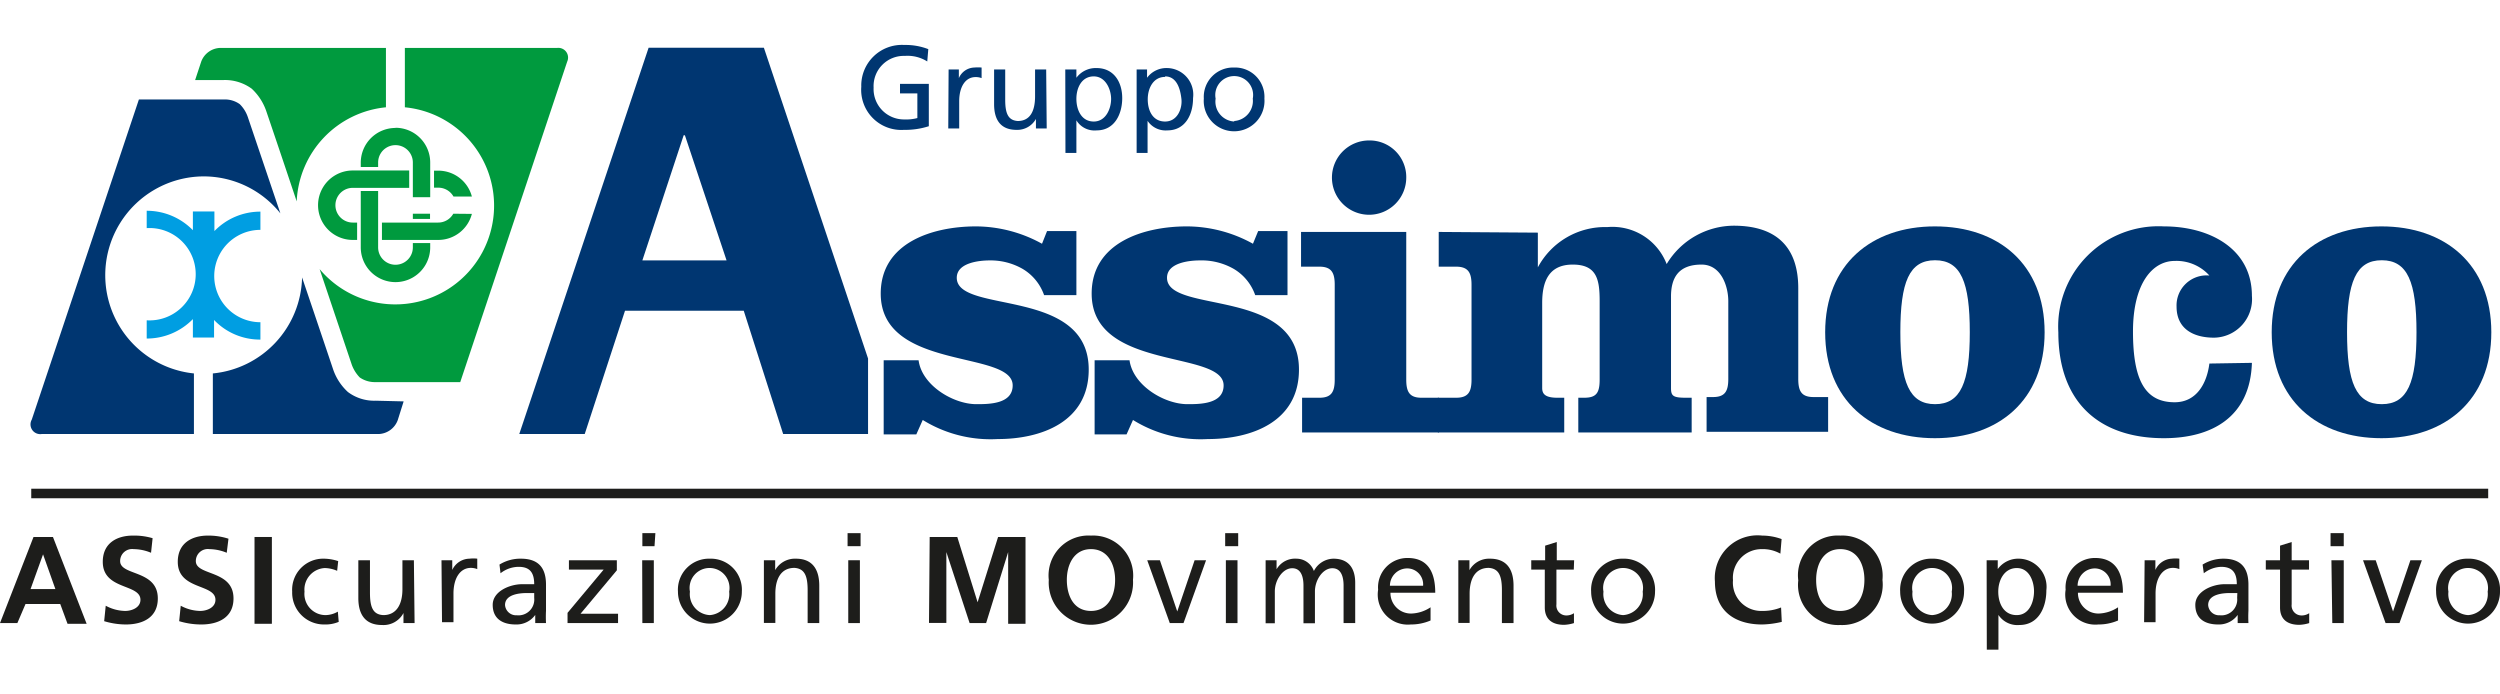 <svg xmlns="http://www.w3.org/2000/svg" viewBox="0 0 144 40"><defs><style>.cls-1{fill:#1d1d1b;}.cls-2{fill:#003671;}.cls-3{fill:#009ee2;}.cls-4{fill:#009a3e;}.cls-5{fill:none;}</style></defs><g id="Livello_2" data-name="Livello 2"><g id="Livello_1-2" data-name="Livello 1"><rect class="cls-1" x="1.8" y="28.15" width="141.52" height="0.55"/><path class="cls-2" d="M11.72,10.16a5.66,5.66,0,0,1,4.43,2.13L14.27,6.73A1.91,1.91,0,0,0,13.81,6a1.46,1.46,0,0,0-.91-.27H8L1.83,24.17A.56.56,0,0,0,2.4,25h8.77V21.51a5.69,5.69,0,0,1,.55-11.35Zm9.92,12.92a2.52,2.52,0,0,1-1.6-.5,3.14,3.14,0,0,1-.84-1.27s-.82-2.44-1.8-5.33a5.69,5.69,0,0,1-5.14,5.53V25h9.56a1.22,1.22,0,0,0,1.09-.8l.34-1.08Z"/><path class="cls-3" d="M15,13.19v-1a3.68,3.68,0,0,0-2.65,1.12V12.18H11.11v1.08a3.71,3.71,0,0,0-2.66-1.12v1a2.66,2.66,0,1,1,0,5.31v1.05a3.71,3.71,0,0,0,2.66-1.12v1.06h1.22V18.43A3.65,3.65,0,0,0,15,19.56v-1a2.66,2.66,0,0,1,0-5.32Z"/><path class="cls-4" d="M22.23,6.18V2.76H12.68a1.21,1.21,0,0,0-1.09.79l-.35,1.06h1.65a2.61,2.61,0,0,1,1.61.5,3.16,3.16,0,0,1,.83,1.27s.81,2.38,1.76,5.22A5.7,5.7,0,0,1,22.23,6.18ZM32.1,2.76H23.32V6.18a5.69,5.69,0,1,1-4.91,9.32L20.26,21a2.08,2.08,0,0,0,.46.74,1.53,1.53,0,0,0,.91.27h4.88L32.67,3.55A.56.56,0,0,0,32.1,2.76Z"/><path class="cls-4" d="M22.78,7.37a2,2,0,0,0-2,2v.25h1V9.36a1,1,0,0,1,2,0v2h1v-2a2,2,0,0,0-2-2Z"/><path class="cls-4" d="M25,10.81h.25a1,1,0,0,1,.87.51h1.06a2,2,0,0,0-1.93-1.49H25v1Z"/><polygon class="cls-4" points="24.77 12.61 24.77 12.31 23.78 12.31 23.78 12.61 24.77 12.61 24.77 12.61"/><path class="cls-4" d="M23.78,14v.25a1,1,0,1,1-2,0V11h-1v3.25a2,2,0,1,0,4,0V14Z"/><path class="cls-4" d="M26.11,12.31a1,1,0,0,1-.88.51H22v1h3.25a2,2,0,0,0,1.93-1.5Z"/><path class="cls-4" d="M20.57,12.82h-.25a1,1,0,0,1,0-2h3.25v-1H20.32a2,2,0,0,0,0,4h.25v-1Z"/><path class="cls-2" d="M52.91,20.75c.19,1.45,2,2.53,3.33,2.53.71,0,2.09,0,2.09-1.08,0-2.06-7.6-.81-7.6-5.29,0-2.94,3-3.87,5.49-3.87a7.92,7.92,0,0,1,3.8,1l.29-.73H62V17H60.14a2.84,2.84,0,0,0-1.25-1.52A3.71,3.71,0,0,0,57,15c-.56,0-1.89.12-1.89,1,0,2.11,7.6.51,7.6,5.29,0,3-2.72,4-5.24,4a7.43,7.43,0,0,1-4.32-1.1l-.37.83H50.9V20.75Z"/><path class="cls-2" d="M65.06,20.75c.2,1.45,2,2.53,3.34,2.53.71,0,2.08,0,2.08-1.08,0-2.06-7.6-.81-7.6-5.29,0-2.94,3-3.87,5.49-3.87a7.89,7.89,0,0,1,3.8,1l.3-.73h1.69V17H72.3a2.84,2.84,0,0,0-1.25-1.52A3.73,3.73,0,0,0,69.11,15c-.57,0-1.89.12-1.89,1,0,2.11,7.6.51,7.6,5.29,0,3-2.72,4-5.25,4a7.38,7.38,0,0,1-4.31-1.1l-.37.83H63.05V20.75Z"/><path class="cls-2" d="M81,21.86c0,.69.17,1.05.88,1.05h1v2H75v-2h1c.71,0,.88-.36.88-1.05V16.41c0-.68-.17-1.05-.88-1.05H74.94v-2H81v8.46h0m0-11.6a2.14,2.14,0,1,1-2.13-2.13A2.11,2.11,0,0,1,81,10.26Z"/><path class="cls-2" d="M88.58,13.4v2h0a4.39,4.39,0,0,1,4-2.32A3.35,3.35,0,0,1,96,15.21,4.54,4.54,0,0,1,99.86,13c2.52,0,3.72,1.29,3.72,3.6v5.22c0,.69.17,1.05.88,1.05h.84v2h-7v-2h.37c.71,0,.88-.36.88-1.05V17.35c0-.86-.41-2.11-1.54-2.11-1.33,0-1.76.76-1.76,1.84v5.27c0,.46.12.56.87.56h.32v2H90.91v-2h.34c.71,0,.89-.29.89-1.05V17.35c0-1.23-.15-2.11-1.55-2.11s-1.76,1-1.76,2.21v4.9c0,.34.17.56.88.56h.39v2H82.82v-2h1.05c.72,0,.89-.36.89-1.05V16.41c0-.68-.17-1.05-.89-1.05h-1v-2Z"/><path class="cls-2" d="M117.77,19.14c0,3.92-2.67,6.1-6.32,6.1s-6.32-2.18-6.32-6.1,2.67-6.1,6.32-6.1,6.32,2.17,6.32,6.1h0m-8.31,0c0,2.89.52,4.14,2,4.14s2-1.25,2-4.14-.51-4.15-2-4.15-2,1.25-2,4.15Z"/><path class="cls-2" d="M129.71,20.9c-.1,3.14-2.33,4.34-5.07,4.34-3.66,0-6.08-2-6.08-6.1a5.78,5.78,0,0,1,6.08-6.1c2.62,0,5.07,1.27,5.07,4a2.22,2.22,0,0,1-2.18,2.41c-1.18,0-2.16-.5-2.16-1.79a1.73,1.73,0,0,1,1.89-1.79,2.55,2.55,0,0,0-2-.84c-1.25,0-2.4,1.25-2.4,4.07s.71,4.07,2.4,4.07c1.27,0,1.86-1.1,2-2.23Z"/><path class="cls-2" d="M143.5,19.14c0,3.92-2.67,6.1-6.33,6.1s-6.32-2.18-6.32-6.1,2.67-6.1,6.32-6.1,6.33,2.17,6.33,6.1h0m-8.31,0c0,2.89.51,4.14,2,4.14s2-1.25,2-4.14-.51-4.15-2-4.15-2,1.25-2,4.15Z"/><path class="cls-2" d="M50,20.65l-6-17.9H37.36L29.91,25h3.77L36,17.9h6.84L45.11,25H50ZM37,15l2.38-7.21h.07L41.85,15Z"/><path class="cls-2" d="M53.41,3.54a2.12,2.12,0,0,0-1.29-.32,1.74,1.74,0,0,0-1.8,1.83,1.75,1.75,0,0,0,1.77,1.83,2.49,2.49,0,0,0,.75-.08V5.38h-1V4.83h1.66V7.27a4.44,4.44,0,0,1-1.43.21A2.31,2.31,0,0,1,49.61,5a2.34,2.34,0,0,1,2.48-2.41,3.64,3.64,0,0,1,1.38.24Z"/><path class="cls-2" d="M54.64,4h.59V4.5h0a1,1,0,0,1,.89-.61,2.39,2.39,0,0,1,.42,0V4.5a.92.92,0,0,0-.35-.06c-.57,0-.94.54-.94,1.4V7.4h-.63Z"/><path class="cls-2" d="M60.29,7.4h-.62V6.85h0a1.23,1.23,0,0,1-1.12.63c-.89,0-1.29-.55-1.29-1.48V4h.64V5.74c0,.8.17,1.19.72,1.23.72,0,1-.58,1-1.42V4h.64Z"/><path class="cls-2" d="M61.36,4H62v.48h0a1.39,1.39,0,0,1,1.16-.56c1,0,1.48.81,1.48,1.73s-.44,1.86-1.47,1.86A1.22,1.22,0,0,1,62,6.93h0V8.81h-.63ZM63,4.4c-.69,0-1,.65-1,1.29S62.29,7,63,7s1-.76,1-1.3S63.69,4.4,63,4.4Z"/><path class="cls-2" d="M65.47,4h.6v.48h0a1.39,1.39,0,0,1,1.17-.56,1.53,1.53,0,0,1,1.48,1.73c0,.94-.44,1.86-1.48,1.86a1.25,1.25,0,0,1-1.14-.55h0V8.81h-.63Zm1.64.43c-.68,0-1,.65-1,1.29S66.39,7,67.11,7s1-.76.94-1.3S67.8,4.4,67.11,4.4Z"/><path class="cls-2" d="M71.09,3.89a1.69,1.69,0,0,1,1.74,1.79,1.75,1.75,0,1,1-3.49,0A1.69,1.69,0,0,1,71.09,3.89Zm0,3.08a1.16,1.16,0,0,0,1.07-1.29,1.09,1.09,0,1,0-2.14,0A1.15,1.15,0,0,0,71.09,7Z"/><path class="cls-1" d="M1.93,30.93H3.05l1.94,5H3.89l-.42-1.14h-2L1,35.89H0Zm.55,1h0l-.72,2H3.19Z"/><path class="cls-1" d="M8.7,31.84a2.64,2.64,0,0,0-1-.21.69.69,0,0,0-.78.69c0,.86,2.17.49,2.17,2.15,0,1.09-.85,1.5-1.85,1.5A4.38,4.38,0,0,1,6,35.78l.09-.89a2.43,2.43,0,0,0,1.12.3c.38,0,.88-.19.88-.64,0-.94-2.17-.55-2.17-2.19,0-1.11.86-1.51,1.73-1.51A3.74,3.74,0,0,1,8.79,31Z"/><path class="cls-1" d="M13.06,31.84a2.68,2.68,0,0,0-1-.21.69.69,0,0,0-.78.69c0,.86,2.17.49,2.17,2.15,0,1.09-.86,1.5-1.86,1.5a4.38,4.38,0,0,1-1.27-.19l.09-.89a2.43,2.43,0,0,0,1.12.3c.38,0,.88-.19.88-.64,0-.94-2.17-.55-2.17-2.19,0-1.11.86-1.51,1.73-1.51a3.76,3.76,0,0,1,1.19.18Z"/><path class="cls-1" d="M14.66,30.93h1v5h-1Z"/><path class="cls-1" d="M19.42,32.88a1.85,1.85,0,0,0-.72-.16,1.24,1.24,0,0,0-1.16,1.36,1.22,1.22,0,0,0,1.2,1.35,1.45,1.45,0,0,0,.72-.2l.05.59a2,2,0,0,1-.84.15,1.83,1.83,0,0,1-1.84-1.89,1.79,1.79,0,0,1,1.84-1.9,2.73,2.73,0,0,1,.81.14Z"/><path class="cls-1" d="M23.88,35.89h-.64v-.58h0A1.3,1.3,0,0,1,22,36c-.94,0-1.36-.58-1.36-1.55V32.27h.67v1.87c0,.85.18,1.26.77,1.29.75,0,1.1-.61,1.1-1.49V32.27h.66Z"/><path class="cls-1" d="M25.43,32.27h.62v.56h0a1.11,1.11,0,0,1,1-.65,1.78,1.78,0,0,1,.44,0v.6a1,1,0,0,0-.37-.07c-.6,0-1,.57-1,1.48v1.65h-.66Z"/><path class="cls-1" d="M28.77,32.52A2.28,2.28,0,0,1,30,32.18c1,0,1.45.51,1.45,1.5v1.5a6.69,6.69,0,0,0,0,.71h-.62v-.47h0a1.33,1.33,0,0,1-1.12.55c-.78,0-1.33-.34-1.33-1.13s1-1.19,1.69-1.19c.26,0,.44,0,.7,0,0-.63-.22-1-.89-1a1.7,1.7,0,0,0-1.05.37Zm2,1.64h-.42c-.36,0-1.26.05-1.26.69a.64.64,0,0,0,.68.59.91.91,0,0,0,1-1Z"/><path class="cls-1" d="M32.69,35.3l2.08-2.49h-2v-.54h2.76v.58l-2.09,2.5h2.16v.54H32.69Z"/><path class="cls-1" d="M37.7,31.46H37v-.75h.75Zm-.71.81h.67v3.62H37Z"/><path class="cls-1" d="M40.89,32.18a1.79,1.79,0,0,1,1.84,1.9,1.84,1.84,0,1,1-3.68,0A1.79,1.79,0,0,1,40.89,32.18Zm0,3.25A1.21,1.21,0,0,0,42,34.08a1.15,1.15,0,1,0-2.26,0A1.21,1.21,0,0,0,40.89,35.43Z"/><path class="cls-1" d="M44,32.27h.65v.57h0a1.31,1.31,0,0,1,1.19-.66c.93,0,1.35.58,1.35,1.56v2.15h-.67V34c0-.84-.18-1.25-.76-1.29-.76,0-1.1.61-1.1,1.49v1.68H44Z"/><path class="cls-1" d="M49.57,31.46h-.75v-.75h.75Zm-.71.81h.67v3.62h-.67Z"/><path class="cls-1" d="M53.55,30.93h1.59l1.17,3.76h0l1.18-3.76h1.58v5h-1V31.8h0L56.8,35.89h-.95L54.51,31.8h0v4.08h-1Z"/><path class="cls-1" d="M62.84,30.85a2.31,2.31,0,0,1,2.42,2.55,2.43,2.43,0,1,1-4.85,0A2.3,2.3,0,0,1,62.84,30.85Zm0,4.34c1,0,1.39-.9,1.39-1.79s-.41-1.77-1.39-1.77-1.39.89-1.39,1.77S61.82,35.19,62.84,35.19Z"/><path class="cls-1" d="M68.17,35.89h-.79l-1.3-3.62h.73l1,2.95h0l1-2.95h.66Z"/><path class="cls-1" d="M71.32,31.46h-.75v-.75h.75Zm-.71.81h.67v3.62h-.67Z"/><path class="cls-1" d="M72.9,32.27h.63v.52h0a1.23,1.23,0,0,1,1.15-.61,1.07,1.07,0,0,1,1,.71,1.29,1.29,0,0,1,1.12-.71c.92,0,1.26.6,1.26,1.39v2.32h-.67V33.73c0-.45-.11-1-.65-1s-1,.67-1,1.34v1.83h-.66V33.73c0-.45-.11-1-.65-1s-1,.67-1,1.34v1.83H72.9Z"/><path class="cls-1" d="M82.4,35.74a2.85,2.85,0,0,1-1.14.23,1.73,1.73,0,0,1-1.88-2,1.69,1.69,0,0,1,1.7-1.83c1.21,0,1.59.88,1.59,2H80.09a1.18,1.18,0,0,0,1.2,1.2,2.1,2.1,0,0,0,1.11-.36Zm-.43-2a.92.92,0,0,0-.91-1,1,1,0,0,0-1,1Z"/><path class="cls-1" d="M84,32.27h.64v.57h0a1.3,1.3,0,0,1,1.18-.66c.94,0,1.36.58,1.36,1.56v2.15h-.67V34c0-.84-.18-1.25-.76-1.29-.76,0-1.1.61-1.1,1.49v1.68H84Z"/><path class="cls-1" d="M90.65,32.81h-1v2a.57.57,0,0,0,.56.64.78.78,0,0,0,.45-.13v.57a2.16,2.16,0,0,1-.57.1c-.68,0-1.11-.32-1.11-1V32.81H88.2v-.54H89v-.84l.67-.21v1.05h1Z"/><path class="cls-1" d="M93.49,32.18a1.79,1.79,0,0,1,1.84,1.9,1.84,1.84,0,1,1-3.68,0A1.79,1.79,0,0,1,93.49,32.18Zm0,3.25a1.21,1.21,0,0,0,1.13-1.35,1.15,1.15,0,1,0-2.26,0A1.21,1.21,0,0,0,93.49,35.43Z"/><path class="cls-1" d="M102.63,35.82a5.3,5.3,0,0,1-1.13.15c-1.6,0-2.72-.8-2.72-2.47a2.46,2.46,0,0,1,2.72-2.65,3.28,3.28,0,0,1,1.12.2l-.07.84a2.08,2.08,0,0,0-1.07-.26,1.65,1.65,0,0,0-1.66,1.79,1.63,1.63,0,0,0,1.68,1.77,2.83,2.83,0,0,0,1.09-.2Z"/><path class="cls-1" d="M106,30.85a2.32,2.32,0,0,1,2.43,2.55A2.33,2.33,0,0,1,106,36a2.31,2.31,0,0,1-2.42-2.57A2.29,2.29,0,0,1,106,30.85Zm0,4.34c1,0,1.39-.9,1.39-1.79s-.4-1.77-1.39-1.77-1.39.89-1.39,1.77S104.94,35.19,106,35.19Z"/><path class="cls-1" d="M111.29,32.18a1.79,1.79,0,0,1,1.84,1.9,1.84,1.84,0,1,1-3.68,0A1.79,1.79,0,0,1,111.29,32.18Zm0,3.25a1.21,1.21,0,0,0,1.13-1.35,1.15,1.15,0,1,0-2.26,0A1.21,1.21,0,0,0,111.29,35.43Z"/><path class="cls-1" d="M114.43,32.27h.64v.51h0a1.46,1.46,0,0,1,1.23-.6A1.62,1.62,0,0,1,117.87,34c0,1-.46,2-1.55,2a1.31,1.31,0,0,1-1.21-.58h0v2h-.67Zm1.74.45c-.72,0-1.07.69-1.07,1.36s.31,1.35,1.06,1.35,1-.8,1-1.37S116.89,32.72,116.17,32.72Z"/><path class="cls-1" d="M122,35.74a2.85,2.85,0,0,1-1.14.23,1.73,1.73,0,0,1-1.88-2,1.69,1.69,0,0,1,1.7-1.83c1.2,0,1.6.88,1.6,2h-2.59a1.18,1.18,0,0,0,1.19,1.2,2.14,2.14,0,0,0,1.12-.36Zm-.43-2a.92.92,0,0,0-.9-1,1,1,0,0,0-1,1Z"/><path class="cls-1" d="M123.53,32.27h.62v.56h0a1.09,1.09,0,0,1,.94-.65,1.78,1.78,0,0,1,.44,0v.6a1,1,0,0,0-.37-.07c-.59,0-1,.57-1,1.48v1.65h-.66Z"/><path class="cls-1" d="M126.87,32.52a2.28,2.28,0,0,1,1.19-.34c1,0,1.45.51,1.45,1.5v1.5a6.69,6.69,0,0,0,0,.71h-.62v-.47h0a1.33,1.33,0,0,1-1.12.55c-.78,0-1.32-.34-1.32-1.13s1-1.19,1.68-1.19c.26,0,.44,0,.71,0,0-.63-.23-1-.9-1a1.7,1.7,0,0,0-1,.37Zm2,1.64h-.43c-.36,0-1.25.05-1.25.69a.63.63,0,0,0,.67.59.91.91,0,0,0,1-1Z"/><path class="cls-1" d="M133,32.81H132v2a.57.57,0,0,0,.56.64.78.78,0,0,0,.45-.13v.57a2.16,2.16,0,0,1-.57.1c-.69,0-1.11-.32-1.11-1V32.81h-.82v-.54h.82v-.84l.67-.21v1.05H133Z"/><path class="cls-1" d="M135,31.46h-.76v-.75H135Zm-.71.81H135v3.62h-.66Z"/><path class="cls-1" d="M138.21,35.89h-.8l-1.3-3.62h.73l1,2.95h0l1-2.95h.66Z"/><path class="cls-1" d="M142.16,32.18a1.79,1.79,0,0,1,1.84,1.9,1.84,1.84,0,1,1-3.68,0A1.79,1.79,0,0,1,142.16,32.18Zm0,3.25a1.21,1.21,0,0,0,1.13-1.35,1.15,1.15,0,1,0-2.26,0A1.21,1.21,0,0,0,142.16,35.43Z"/><rect class="cls-5" width="144" height="40"/></g></g></svg>